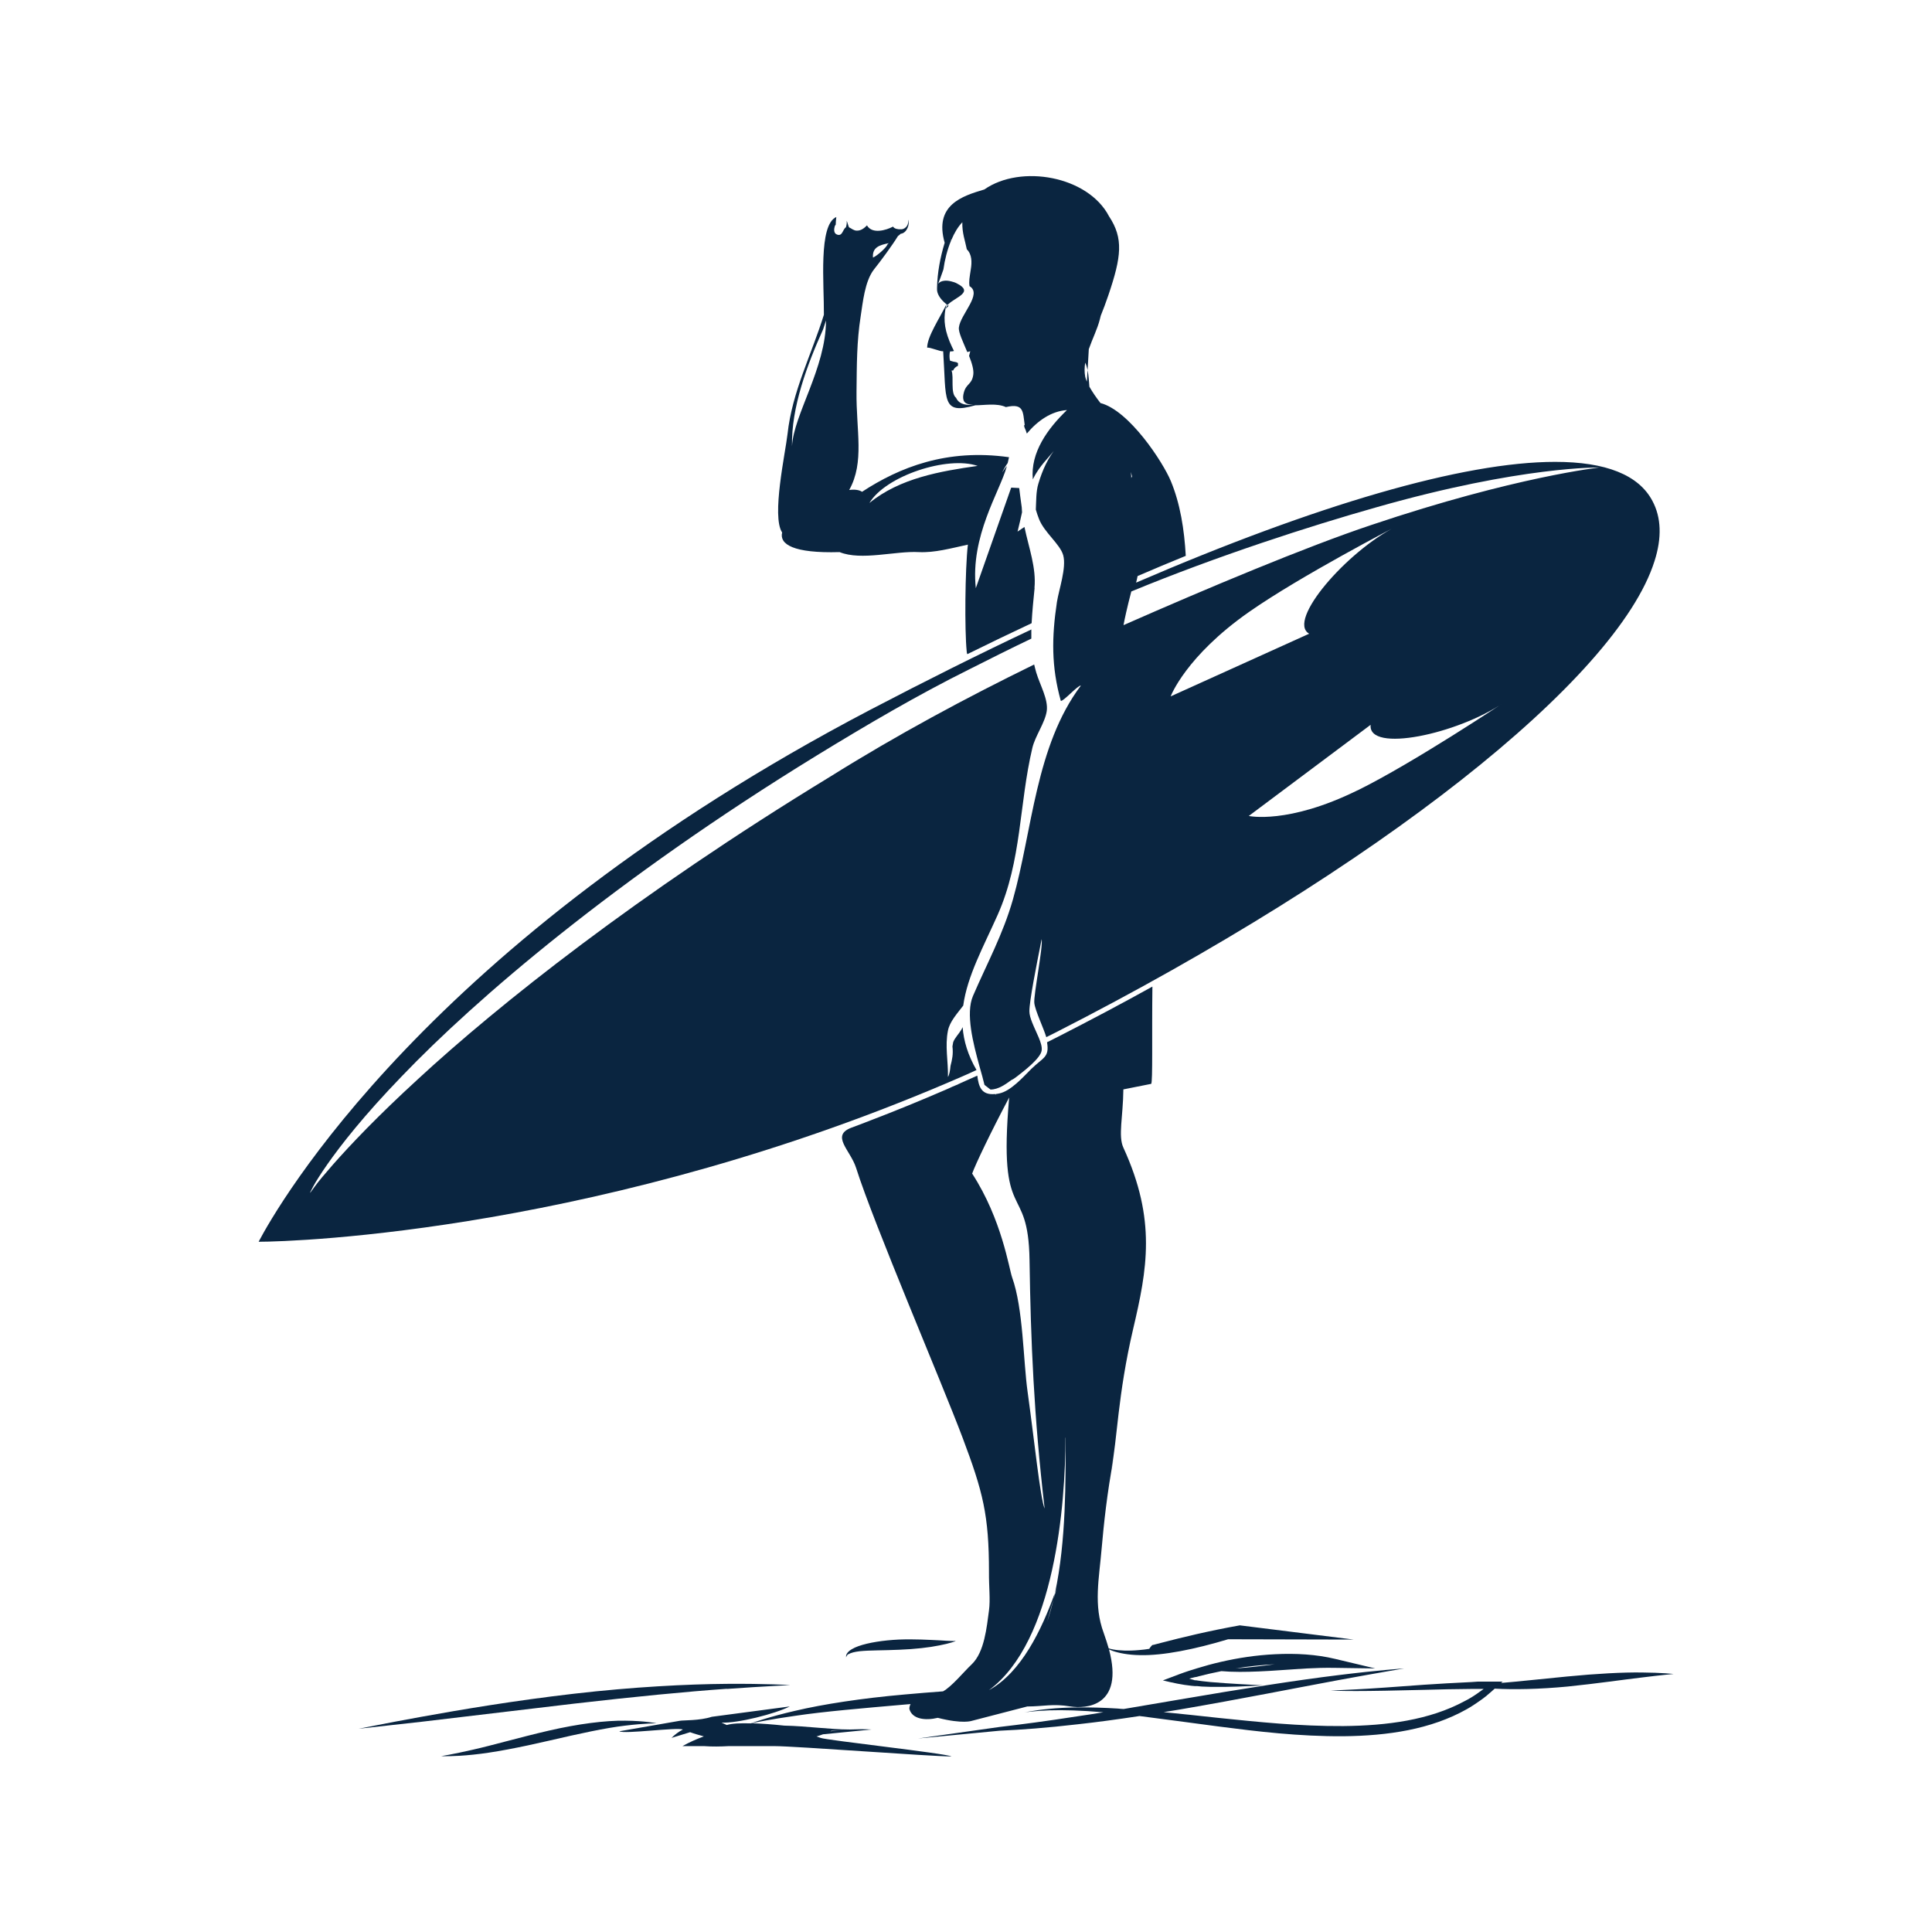 <svg width="130" height="130" viewBox="0 0 130 130" fill="none" xmlns="http://www.w3.org/2000/svg">
<path d="M44.219 115.962C44.219 115.962 43.404 115.791 42.075 115.781C40.745 115.76 38.912 115.992 36.908 116.455C34.914 116.918 33.122 117.442 31.813 117.734C30.503 118.036 29.688 118.167 29.688 118.167C29.688 118.167 30.514 118.207 31.833 118.067C33.162 117.936 34.975 117.583 36.969 117.12C38.963 116.657 40.755 116.264 42.075 116.113C43.384 115.952 44.209 115.962 44.209 115.952L44.219 115.962Z" fill="#0A2540"/>
<path d="M48.912 113.645C51.541 113.454 53.172 113.394 53.172 113.384C53.172 113.384 51.541 113.283 48.902 113.303C46.264 113.323 42.618 113.504 38.61 113.968C34.602 114.431 30.977 115.045 28.358 115.519C25.74 115.992 24.129 116.334 24.129 116.324L28.389 115.851L38.651 114.632C42.659 114.169 46.284 113.817 48.912 113.635V113.645Z" fill="#0A2540"/>
<path d="M57.1 111.309C57.251 111.208 57.513 111.148 57.845 111.108C58.52 111.037 59.466 111.057 60.514 111.007C61.561 110.967 62.528 110.856 63.212 110.715C63.907 110.584 64.32 110.423 64.32 110.423C64.32 110.423 63.887 110.423 63.192 110.373C62.498 110.342 61.541 110.282 60.483 110.322C59.426 110.373 58.449 110.524 57.764 110.765C57.422 110.886 57.15 111.047 57.019 111.219C56.888 111.4 56.939 111.531 56.939 111.521C56.939 111.521 56.939 111.4 57.1 111.289V111.309Z" fill="#0A2540"/>
<path d="M80.322 112.87L80.423 112.85C80.423 112.85 80.423 112.85 80.483 112.84L80.675 112.789C81.158 112.669 81.662 112.548 82.185 112.447C82.538 112.477 82.951 112.497 83.424 112.497C84.219 112.497 85.166 112.457 86.244 112.377C87.311 112.306 88.51 112.205 89.768 112.226L92.538 112.266L89.829 111.621C88.57 111.319 87.2 111.239 85.801 111.309C84.522 111.37 83.293 111.561 82.155 111.823C81.581 111.954 81.037 112.105 80.514 112.266L80 112.427C79.778 112.508 79.557 112.568 79.366 112.648L78.248 113.071C78.912 113.233 79.517 113.364 80.181 113.434L80.403 113.454H80.564L80.866 113.484L81.43 113.504C82.165 113.515 82.8 113.504 83.323 113.484C84.371 113.444 84.965 113.404 84.965 113.404L83.323 113.313C82.8 113.283 82.165 113.243 81.45 113.182L80.896 113.122L80.604 113.082L80.473 113.061H80.393C80.312 113.031 80.242 113.011 80.181 113.001L80.101 112.971H80.06C80.06 112.971 80.02 112.951 80.06 112.941C80.161 112.91 80.242 112.89 80.302 112.88L80.322 112.87ZM85.77 111.984C84.884 112.105 84.089 112.195 83.414 112.246C83.323 112.246 83.233 112.256 83.132 112.266C83.978 112.125 84.864 112.034 85.77 111.984Z" fill="#0A2540"/>
<path d="M110.504 112.538C109.204 112.517 107.412 112.618 105.438 112.809C103.756 112.971 102.216 113.142 101.007 113.242L101.047 113.202L101.088 113.172L101.108 113.152H100.796H100.06H99.436L99.003 113.182C97.855 113.232 96.787 113.303 95.821 113.363C93.877 113.504 92.296 113.625 91.219 113.675L89.527 113.756C89.527 113.756 90.131 113.786 91.219 113.786C92.306 113.786 93.887 113.756 95.831 113.706C96.808 113.675 97.875 113.655 99.013 113.645H99.688H99.799H99.829L99.778 113.686L99.678 113.756L99.396 113.957C99.124 114.149 98.842 114.32 98.54 114.471C96.183 115.74 93.343 116.113 90.393 116.143C87.432 116.163 84.612 115.861 82.044 115.599C80.725 115.458 79.466 115.317 78.298 115.206C78.661 115.146 79.033 115.085 79.406 115.025C83.575 114.31 87.331 113.555 90.06 113.051C92.79 112.548 94.481 112.266 94.481 112.266C94.481 112.266 92.779 112.376 90.03 112.719C87.291 113.051 83.515 113.645 79.345 114.36C78.056 114.582 76.808 114.793 75.609 114.995C75.478 114.995 75.358 114.975 75.227 114.965C73.273 114.844 71.692 114.874 70.604 114.985C69.517 115.085 68.922 115.236 68.922 115.226C68.922 115.226 69.517 115.126 70.604 115.085C71.511 115.055 72.749 115.085 74.24 115.216C73.635 115.317 73.051 115.408 72.487 115.488C70.433 115.81 68.641 116.042 67.261 116.203L61.772 116.979L67.271 116.455C68.661 116.395 70.453 116.264 72.528 116.022C73.817 115.881 75.216 115.69 76.677 115.468C78.278 115.669 80.07 115.921 82.014 116.173C84.582 116.505 87.412 116.848 90.393 116.828C93.374 116.797 96.274 116.374 98.701 115.005C99.003 114.834 99.295 114.642 99.577 114.441L99.788 114.29L99.93 114.179C99.99 114.139 100.05 114.088 100.101 114.038C100.272 113.897 100.423 113.766 100.574 113.625C101.863 113.696 103.585 113.665 105.478 113.484C107.452 113.283 109.225 113.021 110.514 112.87C111.803 112.709 112.608 112.638 112.608 112.638C112.608 112.638 111.803 112.548 110.504 112.538Z" fill="#0A2540"/>
<path d="M65.71 72.004C65.126 70.997 64.844 70.04 64.773 69.114C64.743 69.174 64.723 69.225 64.693 69.275C64.522 69.567 64.25 69.829 64.139 70.121C64.119 70.211 64.109 70.302 64.089 70.403C64.089 70.403 64.089 70.413 64.089 70.423C64.149 70.936 64.069 71.289 63.958 71.722C63.928 72.044 63.877 72.326 63.786 72.467C63.807 71.4 63.575 70.393 63.786 69.345C63.907 68.741 64.401 68.207 64.814 67.664C65.086 65.67 66.163 63.726 67.13 61.561C68.761 57.885 68.56 54.159 69.466 50.322C69.658 49.517 70.322 48.62 70.433 47.845C70.544 47.049 69.98 46.103 69.728 45.257C69.668 45.075 69.637 44.894 69.587 44.713C65.035 46.938 60.373 49.436 55.851 52.266C42.86 60.181 33.515 67.633 28.117 72.618C25.378 75.126 23.555 77.059 22.407 78.359C21.843 79.003 21.43 79.496 21.188 79.829C21.098 79.95 21.007 80.081 20.916 80.201C20.896 80.232 20.886 80.252 20.886 80.252C20.876 80.252 20.866 80.252 20.886 80.201C20.947 80.081 21.007 79.96 21.078 79.829C21.259 79.496 21.561 79.013 22.024 78.348C22.941 77.039 24.491 75.055 27.029 72.427C31.994 67.241 41.38 59.164 54.955 50.836C58.308 48.781 61.762 46.757 65.206 45.045C66.455 44.411 68.107 43.585 69.396 42.971C69.396 42.769 69.396 42.558 69.396 42.356C65.911 43.998 62.286 45.811 58.53 47.774C28.731 63.384 18.64 81.198 17.402 83.555C19.919 83.555 40.866 82.84 64.713 72.447C65.045 72.296 65.388 72.155 65.72 71.994L65.71 72.004Z" fill="#0A2540"/>
<path d="M54.955 116.838C55.096 116.798 55.237 116.747 55.378 116.697L58.641 116.375C58.157 116.344 57.664 116.354 57.18 116.375C55.851 116.375 54.29 116.143 52.769 116.113C52.014 116.032 51.239 115.972 50.554 115.952C50.785 115.911 51.883 115.68 53.545 115.448C55.428 115.166 58.026 114.945 60.916 114.693C61.037 114.683 61.148 114.673 61.269 114.663C61.218 114.763 61.188 114.874 61.188 114.985C61.37 115.68 62.256 115.79 63.102 115.589C64.793 116.022 65.398 115.79 65.398 115.79L69.124 114.824C70.212 114.824 70.836 114.622 72.024 114.824C73.031 114.985 75.66 114.864 74.622 110.987C74.693 111.017 74.773 111.047 74.874 111.088C75.287 111.229 75.911 111.359 76.697 111.37C78.268 111.41 80.393 110.977 82.638 110.302L91.078 110.322L83.424 109.366C81.339 109.738 79.517 110.181 78.207 110.524L77.744 110.644L77.633 110.675C77.633 110.675 77.533 110.675 77.502 110.725C77.432 110.796 77.392 110.856 77.351 110.916C77.351 110.926 77.341 110.937 77.331 110.947C77.1 110.987 76.888 111.007 76.677 111.027C75.921 111.098 75.307 111.067 74.894 110.987C74.773 110.967 74.683 110.937 74.602 110.916C74.512 110.604 74.401 110.262 74.27 109.889C73.565 108.006 73.958 106.224 74.129 104.179C74.27 102.588 74.481 100.514 74.934 98.117C74.854 98.53 74.773 98.882 74.784 98.822C75.176 96.918 75.206 93.877 76.244 89.436C77.19 85.408 77.825 82.095 75.589 77.221C75.227 76.435 75.569 75.156 75.589 73.303L77.462 72.93C77.573 72.79 77.502 69.688 77.543 66.385C75.478 67.533 73.343 68.661 71.158 69.778C70.927 69.899 70.685 70.01 70.453 70.131C70.624 71.158 70.201 71.138 69.396 71.923C68.802 72.518 68.006 73.414 67.241 73.575C67.16 73.595 67.079 73.605 66.999 73.615C66.999 73.635 66.999 73.656 66.999 73.666L66.959 73.615C66.022 73.706 65.851 73.102 65.76 72.377C65.388 72.548 65.025 72.709 64.653 72.87C64.653 72.87 64.582 72.9 64.552 72.92C64.522 72.92 64.491 72.951 64.471 72.961C64.421 72.981 64.361 73.011 64.3 73.031C64.149 73.092 64.008 73.152 63.867 73.222C63.786 73.253 63.696 73.293 63.615 73.333C61.913 74.068 60.242 74.753 58.58 75.388C58.147 75.559 57.724 75.72 57.311 75.871C55.861 76.405 57.221 77.382 57.603 78.58C58.802 82.377 63.384 93.051 64.773 96.747C66.143 100.383 66.546 101.944 66.546 105.78C66.536 106.777 66.647 107.623 66.546 108.369C66.395 109.476 66.244 111.168 65.388 111.984C64.854 112.487 64.048 113.484 63.454 113.807C62.628 113.867 61.762 113.938 60.876 114.018C57.996 114.27 55.378 114.673 53.505 115.116C51.792 115.509 50.695 115.901 50.514 115.962C49.849 115.942 49.275 115.962 48.902 116.072L48.55 115.911C49.627 115.962 52.145 115.327 53.142 114.824L47.895 115.519C47.069 115.79 45.972 115.74 45.73 115.79L41.672 116.495C42.014 116.697 45.549 116.213 45.952 116.375C45.66 116.526 45.408 116.717 45.186 116.939L46.435 116.556C46.737 116.667 47.039 116.747 47.361 116.838C46.868 117.019 46.385 117.231 45.921 117.492H47.372C47.925 117.533 48.479 117.523 49.033 117.492H52.095C53.545 117.492 62.578 118.187 64.028 118.187C63.625 117.976 55.639 117.1 55.217 116.939C55.126 116.898 55.035 116.878 54.934 116.838H54.955ZM55.931 116.465L56.828 116.405C56.505 116.425 56.183 116.455 55.871 116.495C55.891 116.495 55.911 116.475 55.931 116.465ZM65.408 78.983C65.639 78.338 66.667 76.183 67.905 73.847C67.14 82.558 69.194 79.396 69.275 84.793C69.356 90.242 69.567 95.307 70.292 101.511C70 100.856 69.597 96.898 69.144 93.645C68.852 91.571 68.852 88.036 68.107 85.962C67.895 85.378 67.422 82.064 65.418 78.973L65.408 78.983ZM71.702 96.737C71.702 99.527 71.752 103.645 70.987 107.2C71.027 107.08 71.067 106.969 71.108 106.858L70.896 107.583C70.775 108.117 70.624 108.63 70.463 109.124L70.896 107.583C70.927 107.452 70.957 107.321 70.977 107.2C70.101 109.637 68.731 112.528 66.546 113.726C70.997 110.433 71.692 101.168 71.692 96.737H71.702ZM61.299 114.955C61.299 114.955 61.229 114.965 61.208 114.975C61.259 114.975 61.289 114.955 61.299 114.955Z" fill="#0A2540"/>
<path d="M69.607 39.567C69.738 38.207 69.225 36.858 68.933 35.458L68.469 35.77C68.59 35.297 68.681 34.874 68.771 34.471C68.771 34.361 68.751 34.25 68.751 34.139C68.671 33.575 68.62 33.162 68.58 32.84L68.046 32.81C68.046 32.81 68.016 32.87 68.006 32.91L65.66 39.577C65.287 36.072 67.251 33.122 67.734 31.42C67.734 31.4 67.734 31.38 67.744 31.36C67.644 31.5 67.533 31.641 67.432 31.793C67.533 31.581 67.654 31.369 67.805 31.158C67.835 31.027 67.865 30.896 67.895 30.765C63.706 30.171 60.514 31.45 58.006 33.092C57.815 32.961 57.502 32.92 57.14 32.971C58.187 31.098 57.603 28.973 57.633 26.354C57.654 24.532 57.644 23.001 57.915 21.269C58.056 20.373 58.187 18.933 58.802 18.137C59.255 17.573 60.04 16.506 60.423 15.881C60.493 15.831 60.554 15.79 60.604 15.73C61.027 15.69 61.239 15.065 61.108 14.783C61.158 15.096 60.977 15.378 60.685 15.428C60.665 15.428 60.634 15.428 60.614 15.428C60.413 15.438 60.181 15.398 60.091 15.247C59.617 15.498 58.681 15.77 58.338 15.166C58.137 15.367 57.925 15.529 57.644 15.519C57.452 15.519 57.281 15.367 57.13 15.297C57.069 15.186 57.049 15.015 56.969 14.854C56.989 14.995 56.969 15.146 56.918 15.297C56.697 15.428 56.697 15.931 56.314 15.78C56.083 15.69 56.113 15.408 56.173 15.206C56.193 15.176 56.214 15.146 56.234 15.116C56.234 14.965 56.254 14.804 56.274 14.602C55.055 15.136 55.458 19.134 55.438 21.178C54.612 23.847 53.303 26.344 52.991 29.204C52.85 30.463 51.903 34.743 52.628 35.831C52.437 36.616 53.364 37.241 56.495 37.15C57.956 37.744 60.262 37.059 61.833 37.15C62.89 37.2 63.968 36.898 65.126 36.647C64.934 38.328 64.904 42.397 65.045 43.807C65.045 43.887 65.065 43.958 65.086 44.018C66.556 43.293 67.996 42.598 69.416 41.934C69.456 41.148 69.537 40.352 69.617 39.557L69.607 39.567ZM59.799 16.364L59.708 16.455C59.668 16.636 59.013 17.221 58.741 17.331C58.681 16.636 59.194 16.485 59.799 16.364ZM53.293 30.02C53.233 27.422 54.32 24.522 55.388 22.155L55.579 21.561C55.579 24.753 53.394 27.915 53.293 30.03V30.02ZM58.499 33.847C59.597 32.014 63.766 30.654 65.781 31.349C63.293 31.702 60.534 32.175 58.499 33.847Z" fill="#0A2540"/>
<path d="M68.912 28.59C68.912 28.651 68.912 28.691 68.933 28.751C68.993 28.892 69.053 29.023 69.094 29.174C69.819 28.308 70.745 27.664 71.793 27.593C70.504 28.832 69.325 30.443 69.496 32.256C69.577 32.105 69.647 31.954 69.748 31.803C70.151 31.138 70.705 30.655 71.128 30.05C70.514 30.816 70.151 31.601 69.869 32.548C69.708 33.072 69.728 33.716 69.698 34.29C69.758 34.502 69.829 34.703 69.909 34.914C70.262 35.831 71.329 36.606 71.541 37.361C71.772 38.197 71.249 39.678 71.118 40.514C70.765 42.86 70.735 44.854 71.38 47.16C71.551 47.211 72.548 46.083 72.729 46.133C69.678 50.191 69.466 55.901 68.157 60.524C67.493 62.86 66.405 64.844 65.468 67.019C64.965 68.197 65.478 70.191 65.911 71.762C66.042 72.226 66.163 72.648 66.244 73.001L66.647 73.313C67.19 73.313 67.684 72.941 68.046 72.679C68.157 72.628 68.268 72.558 68.369 72.477C68.399 72.457 68.429 72.437 68.449 72.417C68.862 72.095 70.02 71.219 70.091 70.685C70.161 70.222 69.718 69.476 69.456 68.812C69.345 68.53 69.265 68.268 69.265 68.046C69.265 67.352 69.718 65.055 70.091 63.192C70.191 63.726 69.537 66.969 69.597 67.492C69.658 68.016 70.212 69.154 70.403 69.788C70.614 69.688 70.816 69.587 71.027 69.476C92.618 58.469 108.812 45.73 111.329 37.754C111.833 36.183 111.782 34.814 111.188 33.706C110.262 31.954 108.056 31.078 104.643 31.078C98.469 31.078 88.6 33.958 76.445 39.204C76.485 39.063 76.516 38.912 76.546 38.761C77.644 38.288 78.721 37.835 79.788 37.402C79.688 35.629 79.416 33.897 78.781 32.367C78.258 31.108 75.992 27.623 74.048 27.12C73.766 26.757 73.504 26.375 73.303 26.022C73.273 25.66 73.253 25.267 73.182 24.904L73.132 25.68C73.082 25.559 73.041 25.448 73.021 25.347C72.961 25.035 72.971 24.723 73.021 24.401C73.092 24.552 73.142 24.723 73.182 24.904L73.263 23.494C73.504 22.8 73.847 22.125 74.008 21.48C74.028 21.4 74.048 21.319 74.069 21.239C74.24 20.816 74.411 20.363 74.582 19.859C75.458 17.271 75.609 16.042 74.622 14.552C73.213 11.843 68.681 11.037 66.234 12.749C64.743 13.192 62.84 13.787 63.565 16.334C63.273 17.301 63.072 18.338 63.051 19.366C63.051 19.386 63.051 19.406 63.051 19.426C63.031 19.718 63.212 20.091 63.686 20.473C63.223 21.42 62.387 22.648 62.387 23.394C62.588 23.354 63.263 23.666 63.464 23.635C63.686 26.969 63.333 27.925 65.629 27.271C66.234 27.271 67.08 27.11 67.684 27.392C68.912 27.11 68.822 27.704 68.953 28.62L68.912 28.59ZM88.097 42.639L78.771 46.858C78.771 46.858 79.778 44.159 84.058 41.168C87.513 38.751 93.948 35.418 93.948 35.418C90.635 37.09 86.566 41.762 88.087 42.639H88.097ZM91.339 53.182C86.657 55.488 84.028 54.904 84.028 54.904L92.226 48.771C92.034 50.695 98.097 49.386 101.158 47.291C101.158 47.291 95.126 51.319 91.35 53.182H91.339ZM76.173 32.054L76.123 32.165C76.123 32.044 76.113 31.903 76.093 31.762C76.123 31.863 76.143 31.954 76.173 32.054ZM76.123 39.799C81.924 37.402 88.177 35.388 92.598 34.139C102.447 31.329 107.654 31.47 107.623 31.45C107.654 31.47 102.054 32.034 92.266 35.327C87.865 36.798 81.198 39.597 75.599 42.064C75.67 41.672 75.831 40.916 76.123 39.799ZM65.096 23.686C65.156 23.666 65.227 23.656 65.287 23.635L65.207 23.948C65.398 24.431 65.539 24.894 65.488 25.227C65.388 25.891 65.015 25.801 64.854 26.415C64.794 26.636 64.794 26.798 64.834 26.918C64.834 26.918 64.834 26.918 64.834 26.928C64.874 27.039 64.945 27.11 65.055 27.16C65.176 27.21 65.317 27.231 65.499 27.231C64.814 27.301 64.481 27.1 64.33 26.767C63.938 26.445 64.199 25.408 64.028 24.934C64.069 24.934 64.099 24.934 64.139 24.924C64.189 24.794 64.3 24.683 64.461 24.612C64.461 24.552 64.461 24.491 64.461 24.431C64.421 24.411 64.391 24.391 64.35 24.371C64.21 24.35 64.069 24.32 63.928 24.27C63.877 24.109 63.877 23.807 63.928 23.645C64.028 23.645 64.109 23.645 64.189 23.615C64.079 23.384 63.978 23.182 63.897 22.981C63.495 21.984 63.484 21.289 63.686 20.473C63.706 20.493 63.736 20.514 63.756 20.524C63.776 20.503 63.797 20.483 63.817 20.463C64.32 19.98 65.559 19.658 64.371 19.063C64.26 19.003 64.149 18.973 64.038 18.943C63.847 18.892 63.676 18.872 63.535 18.892C63.353 18.912 63.212 18.983 63.122 19.094C63.212 18.872 63.323 18.6 63.464 18.177C63.464 18.157 63.484 18.127 63.484 18.107C63.565 17.513 63.736 16.808 63.998 16.183L63.968 16.153C63.968 16.153 63.998 16.153 64.018 16.143C64.21 15.68 64.461 15.257 64.753 14.955C64.733 15.68 64.935 16.173 65.055 16.777C65.408 17.12 65.398 17.654 65.327 18.097C65.237 18.701 65.186 18.912 65.237 19.255C66.123 19.778 64.622 21.148 64.522 22.034C64.481 22.357 64.804 23.011 65.086 23.686H65.096Z" fill="#0A2540"/>
<path d="M63.797 20.614L63.827 20.584C63.827 20.584 63.817 20.574 63.807 20.564C63.797 20.554 63.786 20.544 63.766 20.534C63.706 20.604 63.656 20.685 63.645 20.765L63.797 20.614Z" fill="#0A2540"/>
</svg>
